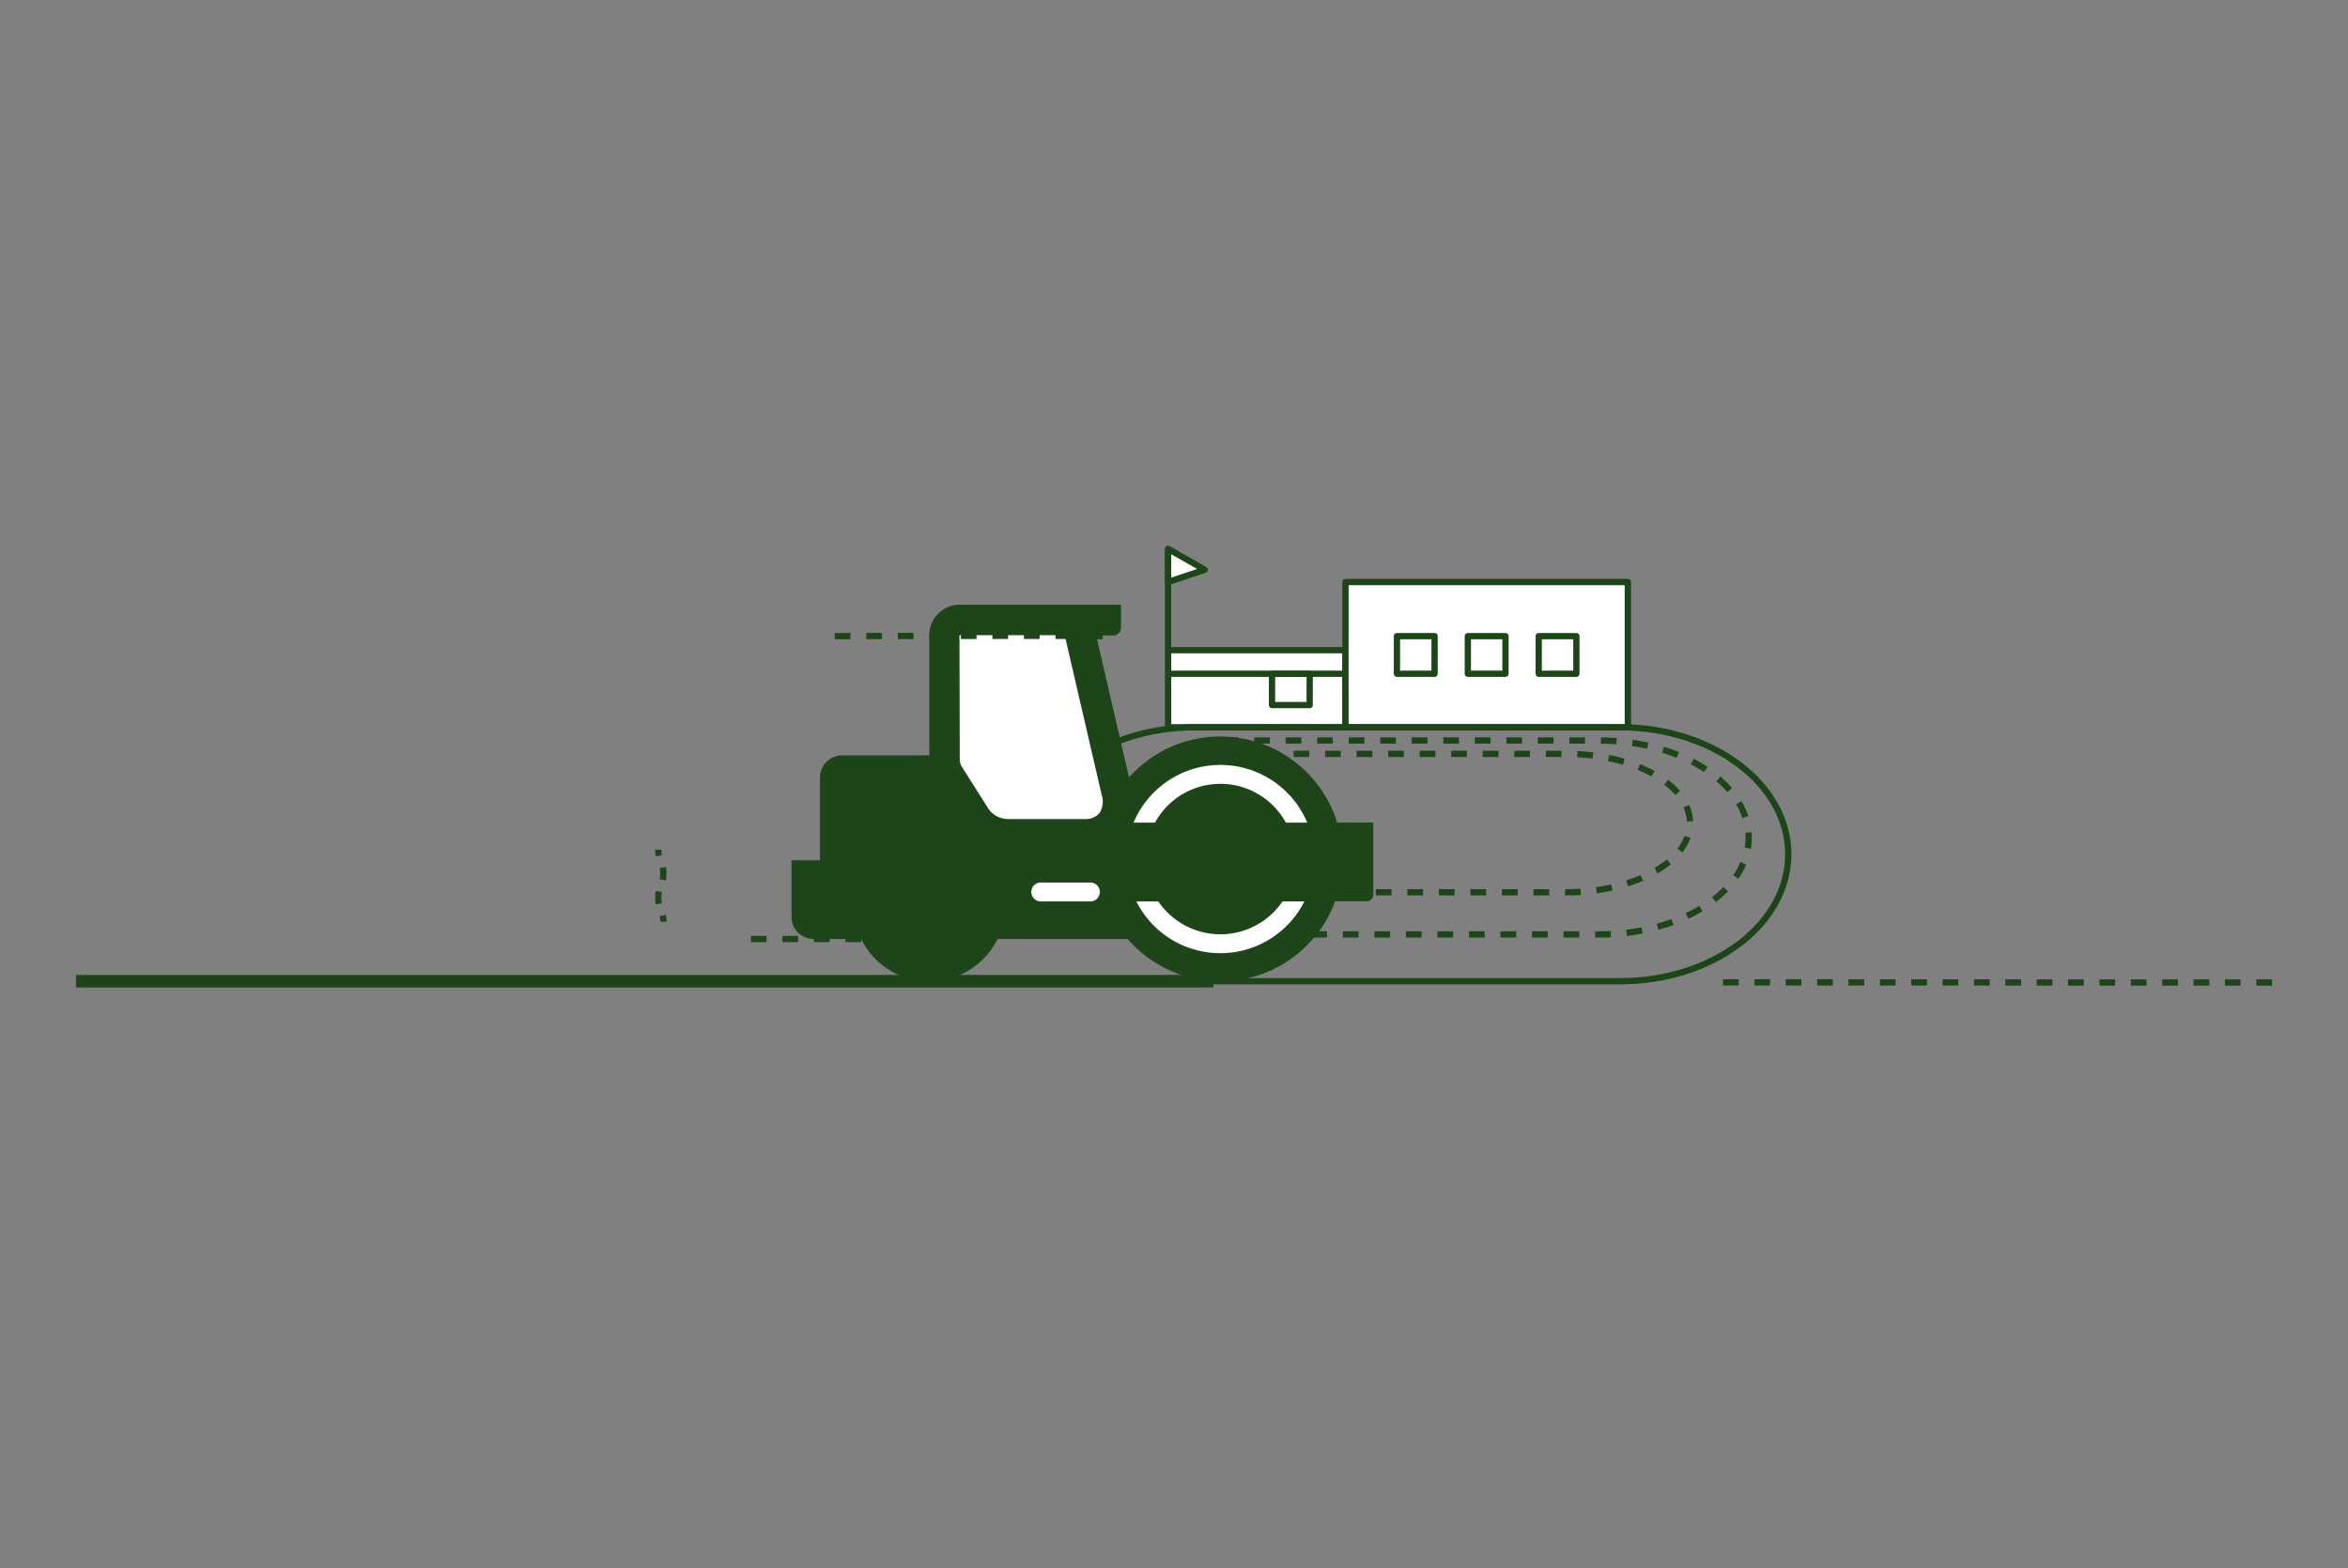 <svg xmlns="http://www.w3.org/2000/svg" width="149.688" height="100" viewBox="0 0 149.688 100"><rect x="0" y="0" width="149.688" height="100" fill="#808080" stroke="none"/><defs><style>.cls-1,.cls-7,.cls-8{fill:#fff;}.cls-1,.cls-2,.cls-3,.cls-5,.cls-6,.cls-7,.cls-9{stroke:#1d4519;}.cls-1,.cls-7{stroke-linejoin:round;}.cls-1,.cls-2,.cls-6,.cls-7,.cls-9{stroke-width:0.4px;}.cls-2,.cls-3,.cls-5,.cls-6,.cls-9{fill:none;}.cls-2,.cls-3,.cls-5,.cls-9{stroke-miterlimit:10;}.cls-2{stroke-dasharray:1 1;}.cls-3{stroke-width:0.8px;}.cls-4{fill:#1d4519;}.cls-5{stroke-width:0.4px;}.cls-6{stroke-dasharray:1 1.01;}.cls-7{stroke-linecap:round;}</style></defs><g id="Ebene_7" data-name="Ebene 7"><rect class="cls-1" x="74.466" y="41.46" width="11.311" height="4.918"/><rect class="cls-1" x="90.146" y="32.747" width="9.261" height="18" transform="translate(53.029 136.524) rotate(-90)"/><rect class="cls-1" x="89.057" y="40.566" width="2.4" height="2.4"/><rect class="cls-1" x="93.576" y="40.566" width="2.4" height="2.4"/><rect class="cls-1" x="98.096" y="40.566" width="2.4" height="2.4"/><rect class="cls-1" x="81.093" y="42.966" width="2.4" height="1.997"/><line class="cls-2" x1="144.844" y1="62.657" x2="109.501" y2="62.645"/><line class="cls-3" x1="77.363" y1="62.57" x2="4.844" y2="62.57"/><path class="cls-4" d="M64.713,38.614c.012.007.025.013.037.02C64.738,38.627,64.726,38.621,64.713,38.614Z"/><path class="cls-5" d="M65.444,54.476c0-4.473,4.807-8.098,10.737-8.098h27.087c5.93,0,10.737,3.626,10.737,8.098s-4.807,8.098-10.737,8.098H76.181"/><path class="cls-6" d="M77.941,47.221h24.02c5.258,0,9.521,2.768,9.521,6.184s-4.263,6.184-9.521,6.184h-24.02"/><path class="cls-6" d="M80.029,56.9c-4.344,0-7.866-1.975-7.866-4.412s3.522-4.412,7.866-4.412H99.874c4.344,0,7.866,1.975,7.866,4.412S104.218,56.9,99.874,56.9Z"/><line class="cls-1" x1="74.466" y1="42.966" x2="85.776" y2="42.966"/><line class="cls-1" x1="74.466" y1="35" x2="74.466" y2="41.46"/><polygon class="cls-7" points="76.804 36.332 74.466 37.117 74.466 35 76.804 36.332"/><polygon class="cls-8" points="60.62 39.641 60.62 59.134 72.266 59.134 76.804 62.182 81.923 60.785 84.813 56.279 83.157 50.127 78.868 47.806 72.717 50.127 71.354 51.366 69.006 39.641 60.62 39.641"/><path class="cls-4" d="M61.168,40.502h6.707l2.36,10.189a1.39,1.39,0,0,1-.136,1.153,1.148,1.148,0,0,1-.904.386H64.271a1.523,1.523,0,0,1-1.294-.713l-1.659-2.622a.844.844,0,0,1-.131-.451ZM66.374,57.484a.603.603,0,1,1,0-1.205h3.113a.603.603,0,1,1,0,1.205Zm16.963-5.025H81.974a4.754,4.754,0,0,0-8.343,0H72.266a6.004,6.004,0,0,1,11.072,0m-5.536,8.326a5.982,5.982,0,0,1-5.355-3.301h1.396a4.788,4.788,0,0,0,7.919,0H83.157a5.998,5.998,0,0,1-5.355,3.301m7.446-8.328a7.748,7.748,0,0,0-.591-1.402q-.181-.332-.391-.644A7.793,7.793,0,0,0,77.79,46.968a7.779,7.779,0,0,0-5.812,2.607c-.498-2.149-1.507-6.508-2.096-9.052h1.096a.488.488,0,0,0,.488-.488V38.563H61.178a1.933,1.933,0,0,0-1.933,1.933v7.673H53.693a1.418,1.418,0,0,0-1.418,1.418v5.275H50.467l-.006.006v3.599a1.413,1.413,0,0,0,1.413,1.413H54.9a4.845,4.845,0,0,0,8.692,0h8.299a7.807,7.807,0,0,0,12.374-.739q.21-.312.391-.644a7.717,7.717,0,0,0,.453-1.023h2.017a.423.423,0,0,0,.424-.424V52.456Z"/><line class="cls-6" x1="54.9" y1="59.881" x2="47.244" y2="59.881"/><path class="cls-6" d="M70.296,40.566c-.414-.043-17.685,0-17.685,0"/><path class="cls-9" d="M42.002,54.575a1.9,1.9,0,0,1-.036-.392m.289,1.923a2.133,2.133,0,0,0,0-.785m-.253,2.316a2.127,2.127,0,0,1,0-.785m.289,1.923a1.9,1.9,0,0,0-.036-.392"/></g></svg>